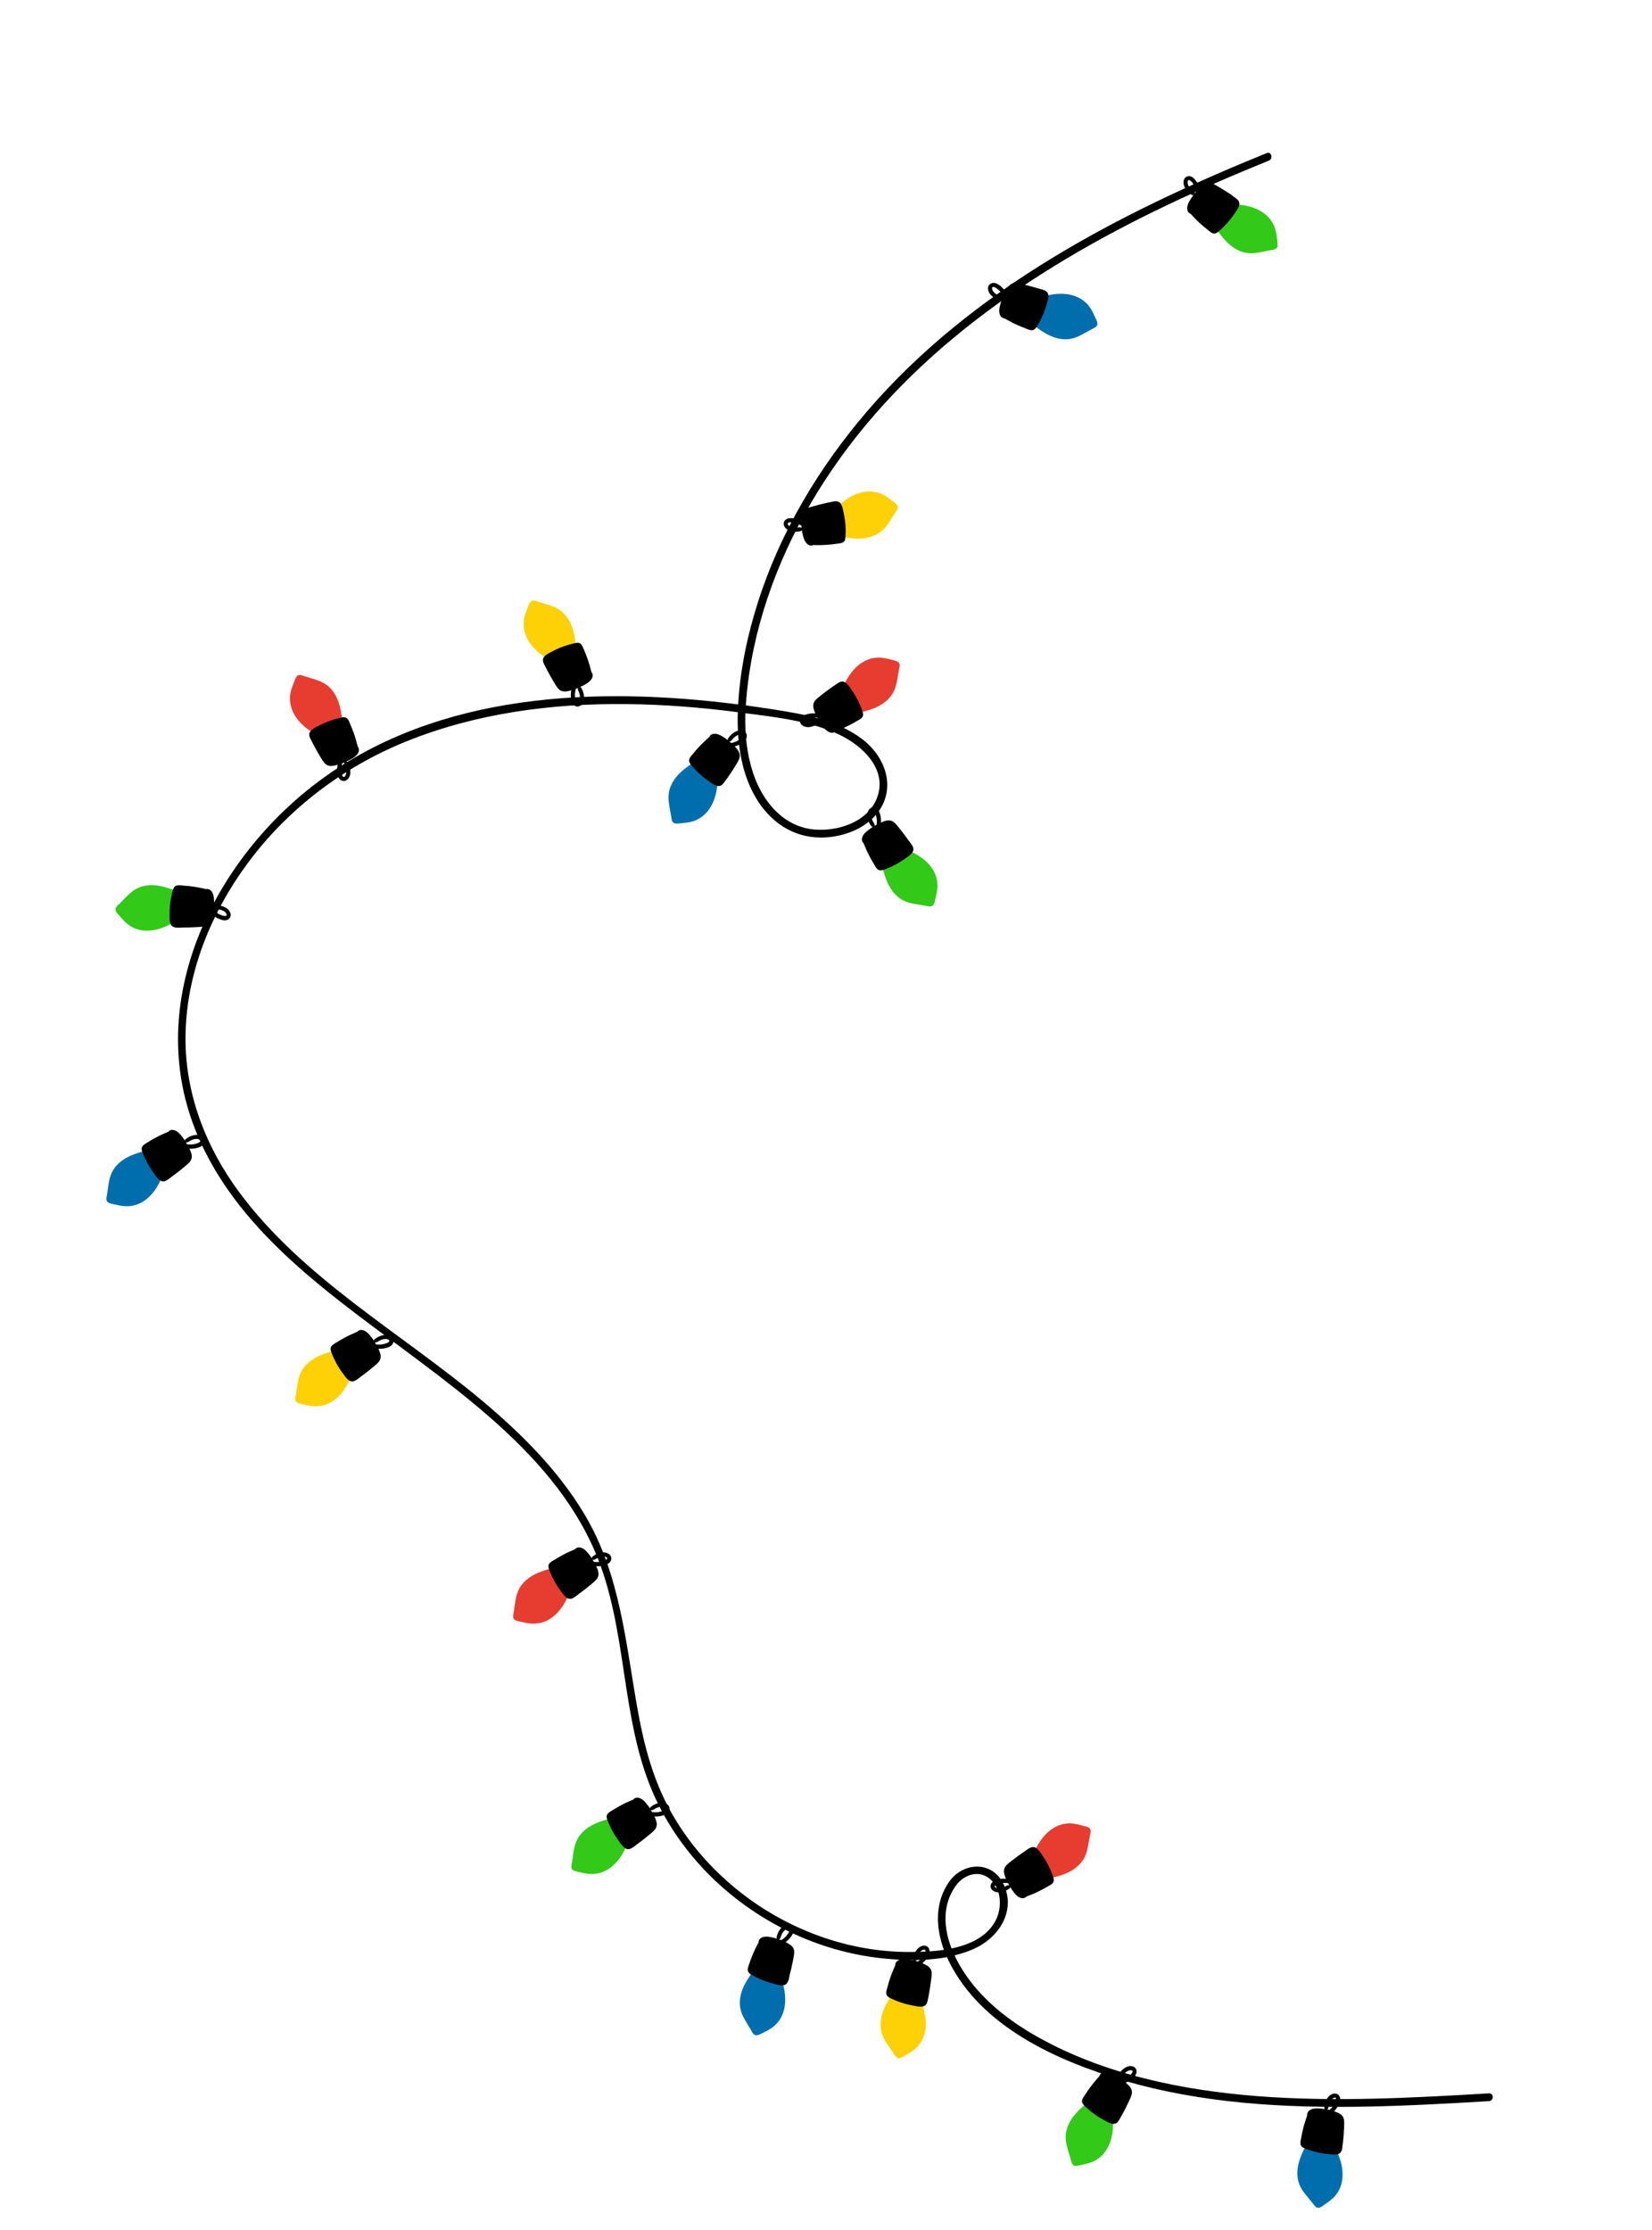 <?xml version="1.0" encoding="UTF-8"?><svg id="Layer_1" xmlns="http://www.w3.org/2000/svg" viewBox="0 0 275.62 371.92"><defs><style>.cls-1{fill:#e73d30;}.cls-2{fill:#006ead;}.cls-3{fill:#fdd106;}.cls-4{fill:#32c918;}</style></defs><path d="M248.38,349.08c-12.83,.76-25.73,1.46-38.56,.47-12.54-.98-25.47-3.61-36.56-9.8-4.97-2.77-9.66-6.42-12.71-11.3-.47-.75-.91-1.55-1.29-2.38,1.12-.28,2.2-.63,3.23-1.09,4.13-1.84,7.06-6.29,4.95-10.77-1.89-4-6.81-3.73-9.13-.35-2.37,3.43-2.19,7.57-.83,11.29-2.24,.34-4.51,.37-6.38,.35-10.61-.13-21.05-4.32-29.09-11.19-4.05-3.46-7.52-7.58-10.11-12.24-2.91-5.21-4.44-10.97-5.49-16.81-2.03-11.26-2.89-22.68-8.88-32.72-4.43-7.42-10.65-13.58-17.24-19.09-13.52-11.29-29.77-20.29-40.4-34.67-5.56-7.51-9.02-16.43-8.94-25.86,.08-10.56,4.25-20.77,10.51-29.16,6.74-9.02,15.87-15.89,26.29-20.11,11.68-4.72,24.35-6.38,36.88-6.24,6.17,.07,12.33,.56,18.46,1.35-.15,5.13,.58,10.61,3.45,14.97,2.58,3.91,6.55,6.22,11.29,5.91,3.74-.24,7.84-2.04,9.5-5.6,1.86-3.99-.21-8.32-3.49-10.8-4.27-3.21-9.74-4.14-14.88-4.95-1.49-.23-3-.45-4.52-.66,.1-1.73,.29-3.46,.54-5.15,1.7-11.55,6.25-22.52,12.59-32.28,13.61-20.97,34.75-35.32,56.99-45.92,5.63-2.69,11.36-5.15,17.14-7.5,.76-.31,.43-1.57-.35-1.25-24.59,9.96-49.14,22.63-66.69,43.07-7.99,9.31-14.45,20.05-18.19,31.77-1.76,5.51-2.99,11.3-3.31,17.1-23.68-3.03-49.9-1.95-69.67,12.59-17.39,12.79-29.17,35.93-21.29,57.32,6.61,17.95,23.7,28.98,38.3,39.99,7.68,5.79,15.33,11.86,21.41,19.37,3.01,3.71,5.58,7.8,7.45,12.21,2.67,6.3,3.7,13.1,4.72,19.82,1.01,6.65,2.02,13.4,4.63,19.65,2.12,5.07,5.23,9.68,9.04,13.64,7.54,7.82,17.76,13.05,28.55,14.4,3.7,.46,7.84,.62,11.69-.1,.1,.23,.2,.45,.31,.67,5.36,10.92,18.02,16.6,29.06,19.87,13.14,3.89,26.98,4.64,40.61,4.39,6.82-.13,13.64-.51,20.45-.91,.83-.05,.84-1.35,0-1.3ZM139.9,122.45c4.05,1.88,8.45,6.04,6.28,10.94-1.65,3.74-6.39,5.24-10.18,4.95-5.34-.41-8.86-4.78-10.41-9.6-1.02-3.16-1.33-6.49-1.24-9.81,5.22,.68,10.74,1.29,15.55,3.52Zm19.52,192.07c1.39-1.98,4.08-2.87,5.99-.97,1.75,1.73,1.76,4.82,.62,6.87-1.43,2.57-4.24,3.86-7.27,4.5-1.32-3.42-1.59-7.21,.66-10.4Z"/><g><path class="cls-3" d="M58.55,229.56c.38-.97,.63-2.11,.23-3.11-.34-.85-1.08-1.49-2.01-1.54-.16,0-.26,.08-.3,.19-.02,0-.03,0-.05,0-2.09,.49-4.32,1.14-5.7,2.9-.65,.83-.92,1.76-1.08,2.78-.09,.6-.18,1.2-.27,1.8-.06,.39-.24,.93,.12,1.23,.32,.26,.91,.33,1.3,.42,.48,.12,.96,.21,1.45,.25,.95,.08,1.9-.11,2.75-.54,1.72-.88,2.89-2.62,3.57-4.38Z"/><path d="M60.04,229.68c.35-.25,.7-.51,1.05-.78,.35-.27,.7-.55,1.04-.84,.34-.29,.72-.57,1.02-.91,.57-.65,.38-1.32,.07-2.04-.03-.07-.06-.13-.09-.2,.36,.02,.71,0,1.07-.08,.42-.09,.92-.24,1.21-.58,.32-.37,.34-.9-.02-1.25-.31-.31-.81-.43-1.24-.38-.62,.07-1.18,.32-1.66,.71-.08,.06-.1,.16-.09,.26-.22-.33-.46-.66-.72-.96-.46-.54-1.17-1.12-1.9-.72-.07,.04-.11,.09-.13,.15-.76,.31-1.51,.66-2.23,1.05-.4,.22-.78,.44-1.16,.68-.32,.2-.8,.42-1,.76-.18,.3-.09,.64,.02,.95,.15,.4,.32,.8,.51,1.19,.4,.83,.88,1.63,1.44,2.37,.41,.54,.97,1.5,1.78,1.27,.38-.11,.73-.42,1.04-.64Zm2.92-5.89c.29-.23,.64-.39,1.01-.47,.3-.07,.6-.06,.84,.08,0,0,.05,.03,.05,.03,.02,.02,.04,.04,.07,.06,0,0,.01,.01,.01,.01,0,0,0,0,0,.02,0,0,0,0,0,.02,0,.01,.01,.03,.01,.03,0,0,0,0,0,0,0,0,0,0,0,0,0,.02,0,.04,0,.05,0-.03,0,.02-.01,.04,0,0-.02,.05-.03,.06,0,0,0,.01-.01,.02,0,0-.03,.03-.03,.03-.06,.06-.05,.06-.13,.1-.07,.04-.14,.08-.22,.11,.03-.01-.06,.02-.08,.03-.04,.01-.08,.03-.13,.04-.09,.03-.19,.05-.28,.08-.39,.09-.81,.11-1.21,.06-.03,0-.05,0-.08,0-.07-.12-.14-.25-.21-.37,.13,.07,.28,.04,.4-.06Z"/></g><g><path class="cls-1" d="M94.89,265.82c.38-.97,.63-2.11,.23-3.11-.34-.85-1.08-1.49-2.01-1.54-.16,0-.26,.08-.3,.19-.02,0-.03,0-.05,0-2.09,.49-4.32,1.14-5.7,2.9-.65,.83-.92,1.76-1.08,2.78-.09,.6-.18,1.2-.27,1.8-.06,.39-.24,.93,.12,1.23,.32,.26,.91,.33,1.3,.42,.48,.12,.96,.21,1.45,.25,.95,.08,1.9-.11,2.75-.54,1.72-.88,2.89-2.62,3.57-4.38Z"/><path d="M96.38,265.94c.35-.25,.7-.51,1.05-.78,.35-.27,.7-.55,1.04-.84,.34-.29,.72-.57,1.02-.91,.57-.65,.38-1.32,.07-2.04-.03-.07-.06-.13-.09-.2,.36,.02,.71,0,1.07-.08,.42-.09,.92-.24,1.21-.58,.32-.37,.34-.9-.02-1.25-.31-.31-.81-.43-1.24-.38-.62,.07-1.18,.32-1.66,.71-.08,.06-.1,.16-.09,.26-.22-.33-.46-.66-.72-.96-.46-.54-1.17-1.12-1.9-.72-.07,.04-.11,.09-.13,.15-.76,.31-1.51,.66-2.23,1.05-.4,.22-.78,.44-1.16,.68-.32,.2-.8,.42-1,.76-.18,.3-.09,.64,.02,.95,.15,.4,.32,.8,.51,1.19,.4,.83,.88,1.63,1.44,2.37,.41,.54,.97,1.5,1.78,1.27,.38-.11,.73-.42,1.04-.64Zm2.92-5.89c.29-.23,.64-.39,1.01-.47,.3-.07,.6-.06,.84,.08,0,0,.05,.03,.05,.03,.02,.02,.04,.04,.07,.06,0,0,.01,.01,.01,.01,0,0,0,0,0,.02,0,0,0,0,0,.02,0,.01,.01,.03,.01,.03,0,0,0,0,0,0,0,0,0,0,0,0,0,.02,0,.04,0,.05,0-.03,0,.02-.01,.04,0,0-.02,.05-.03,.06,0,0,0,.01-.01,.02,0,0-.03,.03-.03,.03-.06,.06-.05,.06-.13,.1-.07,.04-.14,.08-.22,.11,.03-.01-.06,.02-.08,.03-.04,.01-.08,.03-.13,.04-.09,.03-.19,.05-.28,.08-.39,.09-.81,.11-1.21,.06-.03,0-.05,0-.08,0-.07-.12-.14-.25-.21-.37,.13,.07,.28,.04,.4-.06Z"/></g><g><path class="cls-4" d="M104.61,307.56c.38-.97,.63-2.11,.23-3.11-.34-.85-1.08-1.49-2.01-1.54-.16,0-.26,.08-.3,.19-.02,0-.03,0-.05,0-2.09,.49-4.32,1.14-5.7,2.9-.65,.83-.92,1.76-1.08,2.78-.09,.6-.18,1.2-.27,1.8-.06,.39-.24,.93,.12,1.23,.32,.26,.91,.33,1.3,.42,.48,.12,.96,.21,1.45,.25,.95,.08,1.9-.11,2.75-.54,1.72-.88,2.89-2.62,3.57-4.38Z"/><path d="M106.1,307.68c.35-.25,.7-.51,1.05-.78,.35-.27,.7-.55,1.04-.84,.34-.29,.72-.57,1.02-.91,.57-.65,.38-1.32,.07-2.04-.03-.07-.06-.13-.09-.2,.36,.02,.71,0,1.07-.08,.42-.09,.92-.24,1.21-.58,.32-.37,.34-.9-.02-1.25-.31-.31-.81-.43-1.24-.38-.62,.07-1.18,.32-1.66,.71-.08,.06-.1,.16-.09,.26-.22-.33-.46-.66-.72-.96-.46-.54-1.17-1.12-1.9-.72-.07,.04-.11,.09-.13,.15-.76,.31-1.51,.66-2.23,1.05-.4,.22-.78,.44-1.16,.68-.32,.2-.8,.42-1,.76-.18,.3-.09,.64,.02,.95,.15,.4,.32,.8,.51,1.19,.4,.83,.88,1.63,1.44,2.37,.41,.54,.97,1.5,1.78,1.27,.38-.11,.73-.42,1.04-.64Zm2.92-5.89c.29-.23,.64-.39,1.01-.47,.3-.07,.6-.06,.84,.08,0,0,.05,.03,.05,.03,.02,.02,.04,.04,.07,.06,0,0,.01,.01,.01,.01,0,0,0,0,0,.02,0,0,0,0,0,.02,0,.01,.01,.03,.01,.03,0,0,0,0,0,0,0,0,0,0,0,0,0,.02,0,.04,0,.05,0-.03,0,.02-.01,.04,0,0-.02,.05-.03,.06,0,0,0,.01-.01,.02,0,0-.03,.03-.03,.03-.06,.06-.05,.06-.13,.1-.07,.04-.14,.08-.22,.11,.03-.01-.06,.02-.08,.03-.04,.01-.08,.03-.13,.04-.09,.03-.19,.05-.28,.08-.39,.09-.81,.11-1.21,.06-.03,0-.05,0-.08,0-.07-.12-.14-.25-.21-.37,.13,.07,.28,.04,.4-.06Z"/></g><g><path class="cls-2" d="M130.48,330.37c-.32-1-.84-2.03-1.8-2.55-.8-.44-1.78-.47-2.53,.08-.13,.1-.15,.23-.11,.34-.01,.01-.03,.02-.04,.03-1.3,1.7-2.62,3.62-2.57,5.85,.02,1.05,.4,1.94,.93,2.84,.31,.52,.62,1.04,.93,1.56,.2,.34,.41,.87,.88,.88,.41,0,.91-.32,1.27-.49,.44-.21,.87-.45,1.28-.72,.79-.54,1.4-1.28,1.78-2.16,.77-1.77,.57-3.86,0-5.65Z"/><path d="M131.7,329.52c.11-.42,.22-.84,.32-1.27,.1-.43,.19-.87,.28-1.31,.08-.44,.19-.9,.21-1.35,.03-.86-.54-1.26-1.24-1.63-.07-.03-.13-.06-.2-.1,.29-.21,.55-.46,.77-.74,.27-.34,.56-.77,.57-1.21,.02-.49-.31-.91-.81-.96-.44-.04-.9,.18-1.2,.49-.43,.44-.71,1-.84,1.6-.02,.1,.03,.19,.1,.26-.38-.12-.77-.22-1.16-.29-.7-.13-1.61-.13-1.92,.65-.03,.07-.03,.14,0,.2-.39,.72-.75,1.46-1.06,2.23-.17,.42-.33,.84-.47,1.27-.12,.36-.35,.83-.29,1.22,.05,.35,.33,.55,.62,.72,.37,.22,.76,.42,1.15,.6,.84,.39,1.71,.7,2.61,.92,.66,.16,1.7,.55,2.19-.15,.23-.33,.3-.78,.4-1.16Zm-1.47-6.41c.08-.37,.25-.71,.48-1,.19-.24,.42-.42,.71-.47,0,0,.06,0,.06,0,.03,0,.06,0,.09,0,.01,0,.02,0,.02,0,0,0,0,0,.02,.01,0,0,0,0,.02,0,.01,0,.03,.02,.03,.02,0,0,0,0,0,0,0,0,0,0,0,0,.01,.01,.02,.03,.03,.04-.02-.02,0,.02,.02,.04,0,0,.01,.05,.01,.06,0,0,0,.02,0,.03,0,.01,0,.04,0,.04,0,.09,0,.08-.03,.16-.03,.08-.06,.15-.1,.22,.02-.03-.04,.06-.04,.07-.02,.04-.05,.08-.07,.11-.05,.08-.11,.16-.17,.24-.25,.32-.55,.6-.9,.81-.02,.01-.04,.03-.06,.05-.13-.05-.26-.11-.4-.15,.14-.03,.24-.15,.27-.29Z"/></g><g><path class="cls-3" d="M153.73,333.91c-.39-.97-.98-1.97-1.97-2.43-.83-.39-1.81-.35-2.52,.25-.12,.1-.14,.24-.09,.35-.01,.01-.03,.02-.04,.04-1.19,1.79-2.37,3.79-2.17,6.02,.09,1.05,.53,1.91,1.12,2.77,.34,.5,.69,1,1.03,1.5,.23,.33,.46,.84,.93,.81,.41-.03,.88-.38,1.23-.58,.43-.24,.84-.5,1.23-.81,.75-.59,1.31-1.37,1.63-2.28,.65-1.82,.31-3.89-.39-5.64Z"/><path d="M154.9,332.97c.09-.43,.16-.85,.23-1.28,.07-.44,.13-.88,.19-1.32,.05-.45,.13-.91,.12-1.36-.03-.86-.63-1.22-1.35-1.54-.07-.03-.14-.05-.21-.08,.27-.23,.51-.49,.72-.79,.25-.36,.5-.8,.49-1.25-.02-.49-.37-.89-.87-.9-.44-.01-.89,.24-1.17,.57-.4,.47-.64,1.04-.73,1.65-.01,.1,.04,.19,.11,.25-.39-.09-.78-.17-1.18-.21-.7-.08-1.62-.02-1.87,.78-.02,.08-.02,.14,0,.2-.34,.75-.65,1.51-.91,2.29-.14,.43-.27,.86-.38,1.3-.1,.37-.29,.85-.21,1.24,.07,.35,.37,.53,.66,.68,.39,.19,.78,.37,1.19,.52,.86,.34,1.76,.58,2.67,.74,.67,.11,1.74,.43,2.17-.29,.21-.34,.24-.8,.32-1.18Zm-1.9-6.3c.05-.37,.2-.72,.41-1.03,.17-.25,.39-.45,.67-.52,0,0,.06,0,.06-.01,.03,0,.06,0,.09,0,.01,0,.02,0,.02,0,0,0,0,0,.02,0,0,0,0,0,.02,0,.01,0,.03,.01,.03,.02,0,0,0,0,0,0,0,0,0,0,0,0,.01,.01,.03,.02,.04,.04-.02-.02,0,.02,.02,.04,0,0,.02,.05,.02,.06,0,0,0,.02,0,.03,0,.01,0,.04,0,.04,0,.09,0,.08-.02,.16-.02,.08-.05,.16-.08,.23,.02-.03-.03,.06-.04,.08-.02,.04-.04,.08-.06,.12-.05,.08-.1,.17-.15,.25-.23,.33-.51,.63-.84,.87-.02,.02-.04,.04-.06,.05-.13-.04-.27-.09-.41-.13,.14-.04,.23-.16,.25-.31Z"/></g><g><path class="cls-1" d="M172.57,308.8c-.41,.96-.7,2.08-.33,3.11,.31,.86,1.03,1.53,1.96,1.61,.16,.01,.26-.07,.31-.18,.02,0,.03,0,.05,0,2.1-.42,4.35-1,5.79-2.71,.68-.81,.98-1.72,1.17-2.74,.11-.6,.22-1.19,.33-1.79,.07-.39,.27-.93-.08-1.24-.31-.27-.9-.36-1.28-.46-.47-.13-.95-.24-1.44-.3-.95-.11-1.9,.04-2.76,.45-1.75,.83-2.97,2.53-3.72,4.26Z"/><path d="M171.08,308.64c-.36,.24-.72,.49-1.07,.74-.36,.26-.72,.53-1.07,.8-.35,.28-.74,.55-1.05,.88-.59,.63-.42,1.31-.14,2.04,.03,.07,.06,.13,.09,.2-.36-.03-.71-.02-1.07,.05-.43,.08-.92,.21-1.23,.54-.34,.36-.37,.89-.02,1.25,.3,.32,.8,.46,1.23,.42,.62-.05,1.19-.28,1.68-.65,.08-.06,.11-.16,.1-.26,.21,.34,.43,.67,.68,.99,.44,.55,1.13,1.16,1.87,.78,.07-.04,.11-.09,.14-.14,.77-.29,1.53-.61,2.26-.98,.4-.2,.8-.42,1.19-.64,.33-.19,.81-.4,1.03-.73,.19-.3,.12-.63,.01-.95-.14-.41-.29-.81-.47-1.21-.37-.85-.83-1.66-1.36-2.41-.39-.55-.92-1.53-1.74-1.33-.39,.1-.74,.39-1.07,.61Zm-3.12,5.79c-.3,.22-.66,.37-1.02,.44-.3,.06-.6,.04-.84-.11,0,0-.05-.03-.05-.04-.02-.02-.04-.04-.06-.06,0,0-.01-.01-.01-.01,0,0,0,0,0-.02,0,0,0,0,0-.02,0-.01,0-.03-.01-.03,0,0,0,0,0,0,0,0,0,0,0,0,0-.02,0-.04,0-.05,0,.03,0-.02,.01-.04,0,0,.02-.05,.03-.05,0,0,0-.01,.02-.02,0,0,.03-.03,.03-.03,.06-.06,.05-.05,.13-.1,.07-.04,.14-.08,.22-.11-.04,.01,.07-.02,.08-.03,.04-.01,.09-.03,.13-.04,.09-.03,.19-.05,.28-.07,.39-.08,.81-.08,1.21-.02,.03,0,.05,0,.08,0,.06,.13,.13,.25,.2,.38-.13-.07-.28-.05-.4,.04Z"/></g><g><path class="cls-4" d="M185.66,353.45c-.07-1.04-.33-2.17-1.12-2.92-.67-.62-1.61-.89-2.47-.54-.15,.06-.2,.18-.19,.3-.02,0-.03,.01-.05,.02-1.68,1.33-3.42,2.87-3.92,5.05-.23,1.02-.08,1.98,.21,2.98,.17,.58,.35,1.16,.52,1.74,.11,.38,.18,.95,.64,1.06,.4,.1,.96-.09,1.35-.17,.48-.1,.96-.22,1.42-.39,.9-.33,1.67-.9,2.25-1.66,1.18-1.53,1.5-3.6,1.37-5.48Z"/><path d="M187.06,352.93c.21-.38,.42-.76,.62-1.15,.2-.4,.4-.8,.58-1.2,.19-.41,.41-.83,.53-1.26,.24-.83-.22-1.36-.81-1.88-.05-.05-.11-.09-.17-.14,.33-.14,.64-.31,.93-.53,.34-.26,.73-.61,.85-1.04,.14-.47-.08-.96-.55-1.13-.41-.15-.92-.04-1.29,.18-.53,.32-.93,.79-1.2,1.35-.04,.09-.02,.19,.03,.28-.34-.21-.69-.4-1.06-.57-.64-.29-1.53-.52-2.02,.16-.05,.06-.06,.13-.06,.19-.56,.61-1.08,1.24-1.57,1.9-.27,.36-.52,.74-.76,1.11-.21,.32-.54,.72-.58,1.12-.04,.35,.19,.62,.42,.85,.31,.3,.63,.59,.97,.86,.72,.59,1.49,1.1,2.31,1.53,.6,.31,1.52,.94,2.15,.39,.3-.26,.48-.69,.67-1.03Zm.14-6.57c.17-.34,.42-.63,.71-.85,.24-.19,.51-.31,.8-.28,0,0,.06,0,.06,0,.03,0,.06,.02,.09,.03,.01,0,.01,0,.02,0,0,0,0,0,.02,.01,0,0,0,0,.01,.01,0,0,.02,.02,.02,.03,0,0,0,0,0,0,0,0,0,0,0,0,0,.01,.02,.03,.02,.05-.01-.03,0,.02,0,.04,0,0,0,.05,0,.06,0,0,0,.02,0,.03,0,.01-.01,.04-.01,.04-.03,.08-.02,.07-.07,.15-.04,.07-.09,.13-.15,.19,.03-.03-.05,.05-.06,.06-.03,.03-.06,.06-.1,.09-.07,.07-.15,.13-.22,.19-.32,.25-.68,.44-1.07,.56-.03,0-.05,.02-.07,.03-.11-.08-.23-.17-.35-.24,.15,0,.27-.09,.33-.22Z"/></g><g><path class="cls-2" d="M222.94,358.59c-.47-.94-1.14-1.88-2.15-2.26-.86-.32-1.83-.2-2.49,.45-.11,.11-.12,.25-.06,.35-.01,.01-.02,.02-.03,.04-1.04,1.88-2.05,3.96-1.68,6.17,.18,1.04,.68,1.86,1.34,2.67,.38,.47,.77,.94,1.15,1.41,.25,.31,.53,.8,1,.74,.41-.06,.85-.45,1.18-.68,.41-.27,.8-.57,1.16-.9,.7-.65,1.2-1.48,1.44-2.4,.5-1.86,0-3.9-.84-5.59Z"/><path d="M224.03,357.57c.05-.43,.09-.87,.13-1.3,.03-.44,.06-.89,.08-1.33,.02-.45,.06-.92,0-1.37-.1-.86-.73-1.17-1.47-1.43-.07-.02-.14-.04-.21-.06,.25-.25,.47-.53,.65-.85,.22-.37,.44-.84,.39-1.29-.05-.49-.44-.86-.94-.83-.44,.02-.86,.31-1.12,.66-.36,.5-.55,1.09-.59,1.7,0,.1,.05,.19,.13,.24-.39-.06-.79-.1-1.19-.12-.71-.02-1.61,.11-1.8,.92-.02,.08,0,.14,.02,.2-.28,.77-.53,1.56-.72,2.36-.11,.44-.2,.88-.28,1.32-.07,.38-.22,.88-.11,1.25,.1,.34,.41,.5,.71,.62,.4,.16,.81,.3,1.22,.43,.89,.27,1.8,.44,2.72,.52,.67,.06,1.77,.29,2.14-.47,.18-.36,.18-.82,.22-1.21Zm-2.4-6.12c.02-.37,.14-.74,.33-1.06,.15-.27,.36-.48,.63-.57,0,0,.05-.01,.06-.02,.03,0,.06,0,.09,0,.01,0,.02,0,.02,0,0,0,0,0,.02,0,0,0,0,0,.02,0,.01,0,.03,.01,.03,.01,0,0,0,0,0,0,0,0,0,0,0,0,.01,.01,.03,.02,.04,.03-.02-.02,.01,.02,.02,.04,0,0,.02,.05,.02,.06,0,0,0,.02,0,.03,0,.01,0,.04,0,.04,0,.09,0,.08,0,.16-.01,.08-.03,.16-.06,.23,.01-.04-.03,.06-.03,.08-.02,.04-.04,.08-.05,.12-.04,.09-.09,.17-.13,.26-.2,.35-.46,.67-.77,.93-.02,.02-.04,.04-.05,.06-.14-.03-.28-.07-.41-.09,.14-.05,.21-.18,.22-.33Z"/></g><g><path class="cls-2" d="M27.03,196.21c.38-.97,.63-2.11,.23-3.11-.34-.85-1.08-1.49-2.01-1.54-.16,0-.26,.08-.3,.19-.02,0-.03,0-.05,0-2.09,.49-4.32,1.14-5.7,2.9-.65,.83-.92,1.76-1.08,2.78-.09,.6-.18,1.2-.27,1.8-.06,.39-.24,.93,.12,1.23,.32,.26,.91,.33,1.3,.42,.48,.12,.96,.21,1.45,.25,.95,.08,1.9-.11,2.75-.54,1.72-.88,2.89-2.62,3.57-4.38Z"/><path d="M28.52,196.32c.35-.25,.7-.51,1.05-.78,.35-.27,.7-.55,1.04-.84,.34-.29,.72-.57,1.02-.91,.57-.65,.38-1.32,.07-2.04-.03-.07-.06-.13-.09-.2,.36,.02,.71,0,1.07-.08,.42-.09,.92-.24,1.21-.58,.32-.37,.34-.9-.02-1.25-.31-.31-.81-.43-1.24-.38-.62,.07-1.18,.32-1.66,.71-.08,.06-.1,.16-.09,.26-.22-.33-.46-.66-.72-.96-.46-.54-1.17-1.12-1.9-.72-.07,.04-.11,.09-.13,.15-.76,.31-1.51,.66-2.23,1.05-.4,.22-.78,.44-1.16,.68-.32,.2-.8,.42-1,.76-.18,.3-.09,.64,.02,.95,.15,.4,.32,.8,.51,1.19,.4,.83,.88,1.63,1.44,2.37,.41,.54,.97,1.5,1.78,1.27,.38-.11,.73-.42,1.04-.64Zm2.92-5.89c.29-.23,.64-.39,1.01-.47,.3-.07,.6-.06,.84,.08,0,0,.05,.03,.05,.03,.02,.02,.04,.04,.07,.06,0,0,.01,.01,.01,.01,0,0,0,0,0,.02,0,0,0,0,0,.02,0,.01,.01,.03,.01,.03,0,0,0,0,0,0,0,0,0,0,0,0,0,.02,0,.04,0,.05,0-.03,0,.02-.01,.04,0,0-.02,.05-.03,.06,0,0,0,.01-.01,.02,0,0-.03,.03-.03,.03-.06,.06-.05,.06-.13,.1-.07,.04-.14,.08-.22,.11,.03-.01-.06,.02-.08,.03-.04,.01-.08,.03-.13,.04-.09,.03-.19,.05-.28,.08-.39,.09-.81,.11-1.21,.06-.03,0-.05,0-.08,0-.07-.12-.14-.25-.21-.37,.13,.07,.28,.04,.4-.06Z"/></g><g><path class="cls-4" d="M29.1,153.69c.88-.56,1.75-1.33,2.02-2.38,.22-.88,0-1.84-.71-2.43-.12-.1-.26-.09-.36-.02-.02,0-.03-.02-.04-.03-1.98-.83-4.16-1.62-6.31-1.01-1.01,.29-1.78,.88-2.51,1.61-.43,.43-.85,.86-1.28,1.29-.28,.28-.74,.61-.63,1.07,.1,.4,.54,.8,.8,1.1,.32,.37,.65,.73,1.02,1.06,.72,.63,1.59,1.03,2.54,1.18,1.91,.3,3.88-.42,5.47-1.43Z"/><path d="M30.23,154.67c.44,0,.87,0,1.31-.01,.45-.01,.89-.03,1.33-.06,.45-.03,.92-.04,1.36-.14,.84-.19,1.09-.85,1.26-1.61,.02-.07,.03-.14,.04-.22,.28,.22,.58,.41,.91,.56,.4,.18,.88,.34,1.32,.25,.48-.11,.81-.53,.72-1.02-.07-.43-.4-.83-.78-1.04-.54-.31-1.14-.43-1.76-.41-.1,0-.18,.07-.23,.16,.02-.4,.02-.8-.01-1.2-.05-.7-.28-1.59-1.11-1.7-.08,0-.14,.01-.2,.04-.8-.2-1.61-.36-2.42-.46-.45-.06-.89-.1-1.34-.13-.38-.03-.89-.13-1.26,.03-.33,.14-.45,.46-.54,.78-.12,.42-.22,.84-.3,1.26-.17,.91-.25,1.83-.23,2.76,.01,.68-.1,1.79,.69,2.08,.37,.14,.83,.09,1.22,.1Zm5.83-3.04c.37-.02,.75,.06,1.09,.21,.28,.12,.52,.3,.63,.56,0,0,.02,.05,.02,.06,0,.03,.01,.06,.02,.09,0,.01,0,.01,0,.02,0,0,0,0,0,.02,0,0,0,0,0,.02,0,.01,0,.03-.01,.03,0,0,0,0,0,0,0,0,0,0,0,0,0,.01-.02,.03-.03,.04,.02-.02-.02,.01-.03,.03,0,0-.05,.02-.06,.03,0,0-.01,0-.02,0-.01,0-.04,0-.04,0-.09,.02-.07,.01-.16,0-.08,0-.16-.02-.24-.04,.04,0-.07-.02-.08-.02-.04-.01-.09-.03-.13-.04-.09-.03-.18-.07-.27-.1-.37-.16-.72-.39-1.01-.67-.02-.02-.04-.03-.06-.05,.02-.14,.04-.28,.05-.42,.06,.13,.2,.19,.35,.19Z"/></g><g><path class="cls-1" d="M52.42,122.3c.91,.52,1.99,.95,3.04,.7,.89-.21,1.64-.84,1.83-1.75,.03-.16-.04-.27-.14-.33,0-.02,0-.03,0-.05-.17-2.14-.47-4.44-2-6.07-.72-.77-1.6-1.18-2.58-1.49-.58-.18-1.16-.36-1.73-.54-.38-.12-.89-.38-1.24-.07-.31,.27-.46,.85-.61,1.22-.19,.45-.35,.92-.47,1.39-.22,.93-.18,1.89,.12,2.8,.61,1.83,2.15,3.25,3.78,4.2Z"/><path d="M52.08,123.76c.2,.39,.4,.77,.61,1.15,.22,.39,.44,.78,.67,1.16,.23,.38,.46,.8,.75,1.14,.55,.66,1.25,.58,2.01,.38,.07-.02,.14-.04,.21-.06-.07,.35-.1,.7-.08,1.07,.02,.43,.1,.94,.39,1.29,.31,.38,.84,.47,1.24,.17,.35-.26,.55-.74,.57-1.17,.03-.62-.14-1.21-.44-1.75-.05-.09-.15-.13-.25-.13,.36-.17,.72-.35,1.06-.56,.6-.37,1.29-.98,1-1.76-.03-.07-.07-.12-.13-.16-.19-.8-.42-1.59-.7-2.37-.15-.42-.32-.84-.5-1.26-.15-.35-.3-.85-.6-1.11-.27-.23-.61-.19-.94-.12-.42,.09-.84,.19-1.26,.32-.89,.27-1.74,.62-2.56,1.06-.59,.32-1.63,.73-1.53,1.57,.05,.4,.3,.78,.48,1.13Zm5.38,3.79c.19,.32,.29,.7,.31,1.07,.02,.31-.03,.6-.21,.82,0,0-.04,.04-.04,.05-.02,.02-.05,.04-.07,.06,0,0-.01,0-.01,.01,0,0,0,0-.02,0,0,0,0,0-.02,0-.01,0-.03,0-.04,0,0,0,0,0,0,0,0,0,0,0,0,0-.02,0-.03,0-.05,0,.03,0-.02,0-.04-.02,0,0-.04-.03-.05-.04,0,0-.01-.01-.02-.02,0,0-.03-.03-.03-.03-.05-.07-.05-.06-.08-.14-.03-.07-.06-.15-.08-.23,0,.04-.01-.07-.02-.09,0-.04-.02-.09-.02-.13-.01-.1-.02-.19-.03-.29-.03-.4,.01-.82,.13-1.2,0-.03,0-.05,.01-.08,.13-.05,.27-.1,.4-.15-.09,.12-.08,.27,0,.4Z"/></g><g><path class="cls-3" d="M91.41,109.88c.91,.52,1.99,.95,3.04,.7,.89-.21,1.64-.84,1.83-1.75,.03-.16-.04-.27-.14-.33,0-.02,0-.03,0-.05-.17-2.14-.47-4.44-2-6.07-.72-.77-1.6-1.18-2.58-1.49-.58-.18-1.16-.36-1.73-.54-.38-.12-.89-.38-1.24-.07-.31,.27-.46,.85-.61,1.22-.19,.45-.35,.92-.47,1.39-.22,.93-.18,1.89,.12,2.8,.61,1.83,2.15,3.25,3.78,4.2Z"/><path d="M91.07,111.34c.2,.39,.4,.77,.61,1.15,.22,.39,.44,.78,.67,1.16,.23,.38,.46,.8,.75,1.14,.55,.66,1.25,.58,2.01,.38,.07-.02,.14-.04,.21-.06-.07,.35-.1,.7-.08,1.07,.02,.43,.1,.94,.39,1.29,.31,.38,.84,.47,1.24,.17,.35-.26,.55-.74,.57-1.17,.03-.62-.14-1.21-.44-1.75-.05-.09-.15-.13-.25-.13,.36-.17,.72-.35,1.06-.56,.6-.37,1.29-.98,1-1.76-.03-.07-.07-.12-.13-.16-.19-.8-.42-1.59-.7-2.37-.15-.42-.32-.84-.5-1.26-.15-.35-.3-.85-.6-1.11-.27-.23-.61-.19-.94-.12-.42,.09-.84,.19-1.26,.32-.89,.27-1.74,.62-2.56,1.06-.59,.32-1.63,.73-1.53,1.57,.05,.4,.3,.78,.48,1.13Zm5.38,3.79c.19,.32,.29,.7,.31,1.07,.02,.31-.03,.6-.21,.82,0,0-.04,.04-.04,.05-.02,.02-.05,.04-.07,.06,0,0-.01,0-.01,.01,0,0,0,0-.02,0,0,0,0,0-.02,0-.01,0-.03,0-.04,0,0,0,0,0,0,0,0,0,0,0,0,0-.02,0-.03,0-.05,0,.03,0-.02,0-.04-.02,0,0-.04-.03-.05-.04,0,0-.01-.01-.02-.02,0,0-.03-.03-.03-.03-.05-.07-.05-.06-.08-.14-.03-.07-.06-.15-.08-.23,0,.04-.01-.07-.02-.09,0-.04-.02-.09-.02-.13-.01-.1-.02-.19-.03-.29-.03-.4,.01-.82,.13-1.2,0-.03,0-.05,.01-.08,.13-.05,.27-.1,.4-.15-.09,.12-.08,.27,0,.4Z"/></g><g><path class="cls-2" d="M119.73,130.34c.05-1.05-.07-2.2-.78-3.02-.59-.69-1.5-1.07-2.4-.82-.16,.04-.22,.16-.23,.28-.02,0-.03,0-.05,.02-1.82,1.13-3.73,2.46-4.47,4.57-.35,.99-.31,1.96-.14,2.98,.1,.6,.21,1.19,.32,1.79,.07,.39,.07,.96,.51,1.13,.38,.15,.96,.02,1.36-.01,.49-.04,.98-.11,1.45-.22,.93-.23,1.76-.7,2.43-1.39,1.35-1.38,1.9-3.41,1.99-5.29Z"/><path d="M121.18,129.98c.26-.35,.5-.71,.74-1.07,.25-.37,.49-.75,.72-1.13,.23-.38,.5-.77,.67-1.19,.33-.79-.06-1.37-.58-1.96-.05-.06-.1-.11-.15-.16,.34-.1,.67-.23,.98-.42,.37-.22,.79-.52,.96-.93,.19-.45,.03-.96-.42-1.18-.39-.19-.91-.15-1.3,.03-.56,.26-1.01,.68-1.35,1.2-.05,.08-.04,.19,0,.28-.31-.25-.64-.48-.98-.68-.61-.36-1.46-.69-2.03-.07-.05,.06-.07,.12-.08,.18-.62,.54-1.22,1.11-1.78,1.71-.31,.33-.6,.67-.89,1.02-.24,.3-.62,.66-.71,1.04-.08,.35,.11,.63,.32,.89,.27,.34,.56,.66,.86,.97,.64,.66,1.35,1.26,2.12,1.78,.56,.38,1.4,1.11,2.1,.64,.33-.23,.55-.63,.78-.94Zm.89-6.52c.2-.31,.49-.57,.8-.77,.26-.16,.55-.25,.83-.19,0,0,.05,.01,.06,.02,.03,.01,.05,.02,.08,.04,.01,0,.01,0,.02,0,0,0,0,0,.01,.02,0,0,0,0,.01,.01,0,0,.02,.03,.02,.03,0,0,0,0,0,0,0,0,0,0,0,0,0,.02,.01,.03,.02,.05,0-.03,0,.02,0,.04,0,0,0,.05,0,.06,0,0,0,.01,0,.02,0,.01-.02,.04-.02,.04-.04,.08-.03,.07-.09,.14-.05,.06-.11,.12-.17,.18,.03-.03-.05,.04-.07,.05-.04,.03-.07,.05-.11,.08-.08,.06-.16,.11-.24,.16-.34,.21-.73,.36-1.13,.44-.03,0-.05,.02-.08,.03-.1-.1-.21-.19-.32-.28,.14,.02,.28-.05,.36-.18Z"/></g><g><path class="cls-4" d="M151.56,141.81c-.97-.39-2.1-.66-3.11-.27-.85,.33-1.51,1.06-1.57,1.99-.01,.16,.07,.26,.19,.31,0,.02,0,.03,0,.05,.46,2.09,1.08,4.33,2.82,5.74,.82,.66,1.74,.95,2.77,1.12,.6,.1,1.19,.2,1.79,.3,.39,.06,.93,.25,1.23-.11,.27-.31,.34-.9,.44-1.29,.12-.47,.22-.96,.27-1.44,.09-.95-.08-1.9-.5-2.75-.86-1.73-2.58-2.93-4.33-3.63Z"/><path d="M151.7,140.32c-.25-.36-.5-.71-.76-1.06-.27-.36-.54-.71-.82-1.05-.28-.35-.56-.73-.9-1.03-.64-.58-1.32-.4-2.04-.1-.07,.03-.13,.06-.2,.09,.02-.36,0-.71-.07-1.07-.08-.42-.23-.92-.56-1.22-.36-.33-.9-.35-1.25,0-.31,.31-.44,.81-.4,1.23,.06,.62,.31,1.18,.68,1.67,.06,.08,.16,.1,.26,.09-.34,.22-.66,.45-.97,.7-.54,.45-1.14,1.15-.74,1.89,.04,.07,.09,.11,.15,.14,.3,.77,.64,1.52,1.02,2.25,.21,.4,.43,.79,.67,1.17,.2,.33,.41,.8,.75,1.01,.3,.19,.63,.1,.95,0,.41-.14,.81-.31,1.2-.49,.84-.39,1.64-.86,2.39-1.4,.54-.4,1.52-.95,1.3-1.76-.1-.39-.41-.73-.63-1.05Zm-5.85-3.01c-.23-.3-.38-.65-.46-1.01-.06-.3-.05-.6,.1-.84,0,0,.03-.05,.04-.05,.02-.02,.04-.04,.06-.06,0,0,.01-.01,.01-.01,0,0,0,0,.02,0,0,0,0,0,.02,0,.01,0,.03-.01,.03-.01,0,0,0,0,0,0,0,0,0,0,0,0,.02,0,.04,0,.05,0-.03,0,.02,0,.04,.01,0,0,.05,.02,.06,.03,0,0,.01,0,.02,.01,0,0,.03,.03,.03,.03,.06,.06,.05,.05,.1,.13,.04,.07,.08,.14,.11,.22-.01-.04,.02,.07,.03,.08,.01,.04,.03,.09,.04,.13,.03,.09,.05,.19,.07,.28,.08,.39,.1,.81,.04,1.21,0,.03,0,.05,0,.08-.13,.07-.25,.13-.37,.2,.07-.13,.04-.28-.05-.4Z"/></g><g><path class="cls-1" d="M140.73,114.45c-.41,.96-.69,2.09-.31,3.11,.32,.86,1.04,1.52,1.97,1.59,.16,.01,.26-.07,.31-.18,.02,0,.03,0,.05,0,2.1-.44,4.34-1.03,5.77-2.75,.67-.81,.97-1.73,1.15-2.75,.11-.6,.21-1.19,.32-1.79,.07-.39,.26-.93-.09-1.24-.31-.27-.9-.35-1.28-.46-.47-.13-.95-.23-1.44-.29-.95-.11-1.9,.06-2.76,.47-1.74,.84-2.96,2.54-3.69,4.28Z"/><path d="M139.24,114.29c-.36,.24-.72,.49-1.07,.75-.36,.26-.71,.53-1.06,.81-.35,.28-.73,.55-1.04,.88-.59,.63-.41,1.31-.13,2.04,.03,.07,.06,.13,.09,.2-.36-.03-.71-.01-1.07,.06-.43,.08-.92,.22-1.23,.55-.33,.36-.36,.89-.02,1.25,.3,.32,.8,.45,1.23,.42,.62-.05,1.19-.29,1.68-.66,.08-.06,.11-.16,.1-.26,.21,.34,.44,.67,.69,.98,.44,.55,1.14,1.15,1.88,.77,.07-.04,.11-.09,.14-.15,.77-.29,1.53-.62,2.26-.99,.4-.2,.8-.42,1.18-.65,.33-.19,.81-.4,1.02-.73,.19-.3,.11-.63,0-.95-.14-.41-.3-.81-.47-1.21-.38-.84-.84-1.65-1.37-2.4-.39-.55-.93-1.53-1.75-1.32-.39,.1-.74,.4-1.06,.62Zm-3.08,5.81c-.3,.22-.65,.37-1.02,.44-.3,.06-.6,.04-.84-.11,0,0-.05-.03-.05-.04-.02-.02-.04-.04-.06-.06,0,0-.01-.01-.01-.01,0,0,0,0,0-.02,0,0,0,0,0-.02,0-.01,0-.03-.01-.03,0,0,0,0,0,0,0,0,0,0,0,0,0-.02,0-.04,0-.05,0,.03,0-.02,.01-.04,0,0,.02-.05,.03-.06,0,0,0-.01,.02-.02,0,0,.03-.03,.03-.03,.06-.06,.05-.05,.13-.1,.07-.04,.14-.08,.22-.11-.04,.01,.07-.02,.08-.03,.04-.01,.09-.03,.13-.04,.09-.03,.19-.05,.28-.07,.39-.08,.81-.09,1.21-.02,.03,0,.05,0,.08,0,.07,.13,.13,.25,.2,.38-.13-.07-.28-.04-.4,.05Z"/></g><g><path class="cls-3" d="M139.73,84.48c-.75,.73-1.44,1.66-1.48,2.75-.04,.91,.37,1.8,1.2,2.23,.14,.07,.27,.04,.36-.05,.02,0,.03,.02,.05,.02,2.1,.41,4.4,.73,6.39-.31,.93-.49,1.56-1.22,2.12-2.09,.33-.51,.66-1.02,.98-1.53,.22-.33,.6-.75,.39-1.17-.18-.37-.69-.67-1.01-.92-.39-.3-.79-.58-1.22-.82-.84-.46-1.77-.68-2.73-.63-1.93,.1-3.71,1.21-5.05,2.53Z"/><path d="M138.42,83.76c-.43,.08-.85,.18-1.27,.28-.43,.1-.86,.22-1.29,.34-.43,.12-.89,.23-1.3,.41-.78,.36-.89,1.05-.9,1.84,0,.07,0,.15,0,.22-.32-.16-.65-.28-1.01-.36-.42-.09-.93-.15-1.34,.03-.45,.2-.68,.68-.5,1.15,.16,.41,.56,.73,.97,.86,.59,.19,1.21,.19,1.8,.04,.1-.02,.16-.11,.19-.2,.06,.39,.15,.79,.26,1.17,.2,.68,.6,1.5,1.44,1.43,.08,0,.14-.04,.18-.08,.82,.03,1.65,.02,2.47-.05,.45-.03,.9-.08,1.34-.15,.38-.05,.9-.06,1.23-.28,.29-.2,.35-.54,.37-.87,.03-.43,.04-.86,.03-1.3-.02-.92-.14-1.85-.34-2.75-.15-.66-.27-1.77-1.1-1.89-.4-.06-.83,.08-1.22,.16Zm-5.08,4.17c-.36,.09-.75,.09-1.11,.02-.3-.06-.57-.19-.73-.42,0,0-.03-.05-.04-.05-.01-.03-.02-.06-.03-.08,0-.01,0-.01,0-.02,0,0,0,0,0-.02,0,0,0,0,0-.02,0-.01,0-.03,0-.04,0,0,0,0,0,0,0,0,0,0,0,0,0-.02,.01-.03,.02-.05-.01,.03,.01-.02,.03-.03,0,0,.04-.03,.05-.04,0,0,.01,0,.02-.01,.01,0,.04-.02,.04-.02,.08-.03,.07-.03,.16-.04,.08-.01,.16-.02,.24-.01-.04,0,.07,0,.09,0,.04,0,.09,0,.13,.01,.1,.01,.19,.03,.29,.05,.39,.08,.78,.23,1.12,.44,.02,.01,.05,.02,.07,.03,.01,.14,.02,.28,.04,.42-.09-.11-.24-.15-.38-.11Z"/></g><g><path class="cls-2" d="M174.21,49.4c-1.01,.29-2.06,.77-2.62,1.71-.47,.78-.53,1.76,0,2.53,.09,.13,.22,.16,.34,.13,.01,.01,.02,.03,.03,.04,1.66,1.36,3.52,2.74,5.76,2.77,1.05,.02,1.95-.33,2.87-.83,.53-.29,1.06-.58,1.59-.87,.35-.19,.89-.38,.91-.84,.02-.41-.29-.92-.45-1.29-.2-.45-.41-.89-.68-1.3-.51-.81-1.23-1.44-2.1-1.86-1.74-.83-3.84-.71-5.65-.19Z"/><path d="M173.4,48.15c-.42-.13-.83-.25-1.25-.36-.43-.12-.86-.22-1.3-.32-.44-.1-.89-.22-1.34-.26-.86-.06-1.28,.5-1.67,1.18-.04,.06-.07,.13-.1,.2-.2-.29-.44-.56-.71-.8-.33-.28-.75-.58-1.19-.61-.49-.03-.92,.28-.99,.77-.06,.44,.15,.91,.45,1.22,.43,.45,.97,.74,1.57,.89,.1,.02,.19-.02,.26-.09-.13,.38-.25,.76-.33,1.15-.15,.69-.19,1.61,.58,1.94,.07,.03,.14,.03,.2,.02,.71,.42,1.44,.8,2.19,1.14,.41,.18,.83,.35,1.25,.51,.36,.13,.82,.38,1.21,.34,.35-.04,.56-.31,.74-.59,.23-.36,.45-.74,.64-1.13,.42-.82,.76-1.69,1.01-2.58,.18-.65,.6-1.68-.07-2.19-.32-.24-.77-.32-1.15-.44Zm-6.46,1.24c-.36-.09-.7-.28-.98-.52-.23-.2-.41-.44-.44-.72,0,0,0-.06,0-.06,0-.03,0-.06,0-.09,0-.01,0-.02,0-.02,0,0,0,0,.01-.02,0,0,0,0,0-.02,0-.01,.02-.03,.02-.03,0,0,0,0,0,0,0,0,0,0,0,0,.01-.01,.03-.02,.04-.03-.03,.02,.02,0,.04-.02,0,0,.05-.01,.06-.01,0,0,.02,0,.03,0,.01,0,.04,0,.04,0,.09,.01,.07,0,.16,.04,.08,.03,.15,.06,.22,.1-.03-.02,.06,.04,.07,.05,.04,.02,.07,.05,.11,.08,.08,.06,.16,.12,.23,.18,.31,.26,.58,.58,.78,.93,.01,.02,.03,.04,.05,.06-.06,.13-.12,.26-.17,.39-.02-.14-.14-.24-.29-.28Z"/></g><g><path class="cls-4" d="M206.06,34.09c-1.05-.03-2.2,.11-3.01,.83-.68,.6-1.04,1.52-.78,2.41,.05,.15,.16,.22,.28,.22,0,.02,0,.03,.02,.05,1.16,1.8,2.53,3.68,4.65,4.39,1,.33,1.96,.28,2.98,.08,.59-.11,1.19-.23,1.78-.35,.39-.08,.96-.09,1.12-.53,.14-.39,0-.96-.04-1.36-.05-.49-.13-.97-.25-1.45-.25-.93-.74-1.75-1.44-2.4-1.41-1.32-3.44-1.84-5.33-1.89Z"/><path d="M205.67,32.65c-.36-.25-.72-.49-1.09-.72-.38-.24-.75-.47-1.14-.7-.39-.23-.78-.48-1.2-.65-.8-.32-1.37,.09-1.95,.62-.05,.05-.1,.1-.16,.16-.1-.34-.25-.67-.44-.97-.23-.37-.54-.78-.95-.95-.45-.18-.96-.02-1.17,.44-.18,.4-.13,.91,.06,1.3,.27,.56,.7,1,1.22,1.33,.09,.05,.19,.04,.28,0-.24,.32-.47,.65-.67,1-.35,.61-.66,1.48-.04,2.03,.06,.05,.12,.07,.19,.08,.55,.61,1.13,1.2,1.74,1.75,.34,.3,.68,.59,1.04,.87,.3,.24,.67,.61,1.05,.69,.35,.07,.63-.13,.88-.34,.33-.28,.65-.57,.95-.88,.65-.66,1.24-1.38,1.74-2.15,.37-.56,1.09-1.42,.6-2.11-.23-.32-.64-.54-.96-.77Zm-6.53-.77c-.32-.2-.58-.47-.78-.79-.16-.26-.26-.54-.2-.82,0,0,.01-.05,.01-.06,.01-.03,.02-.06,.04-.08,0-.01,0-.01,0-.02,0,0,0,0,.02-.02,0,0,0,0,.01-.01,0,0,.03-.02,.03-.02,0,0,0,0,0,0,0,0,0,0,0,0,.02,0,.03-.01,.05-.02-.03,0,.02,0,.04,0,0,0,.05,0,.06,0,0,0,.02,0,.03,0,.01,0,.04,.02,.04,.02,.08,.04,.07,.03,.14,.09,.06,.05,.12,.11,.18,.16-.03-.03,.04,.05,.06,.07,.03,.03,.06,.07,.08,.11,.06,.08,.11,.16,.17,.24,.22,.34,.38,.72,.46,1.12,0,.03,.02,.05,.03,.07-.09,.11-.19,.21-.28,.32,.02-.14-.06-.27-.19-.35Z"/></g></svg>